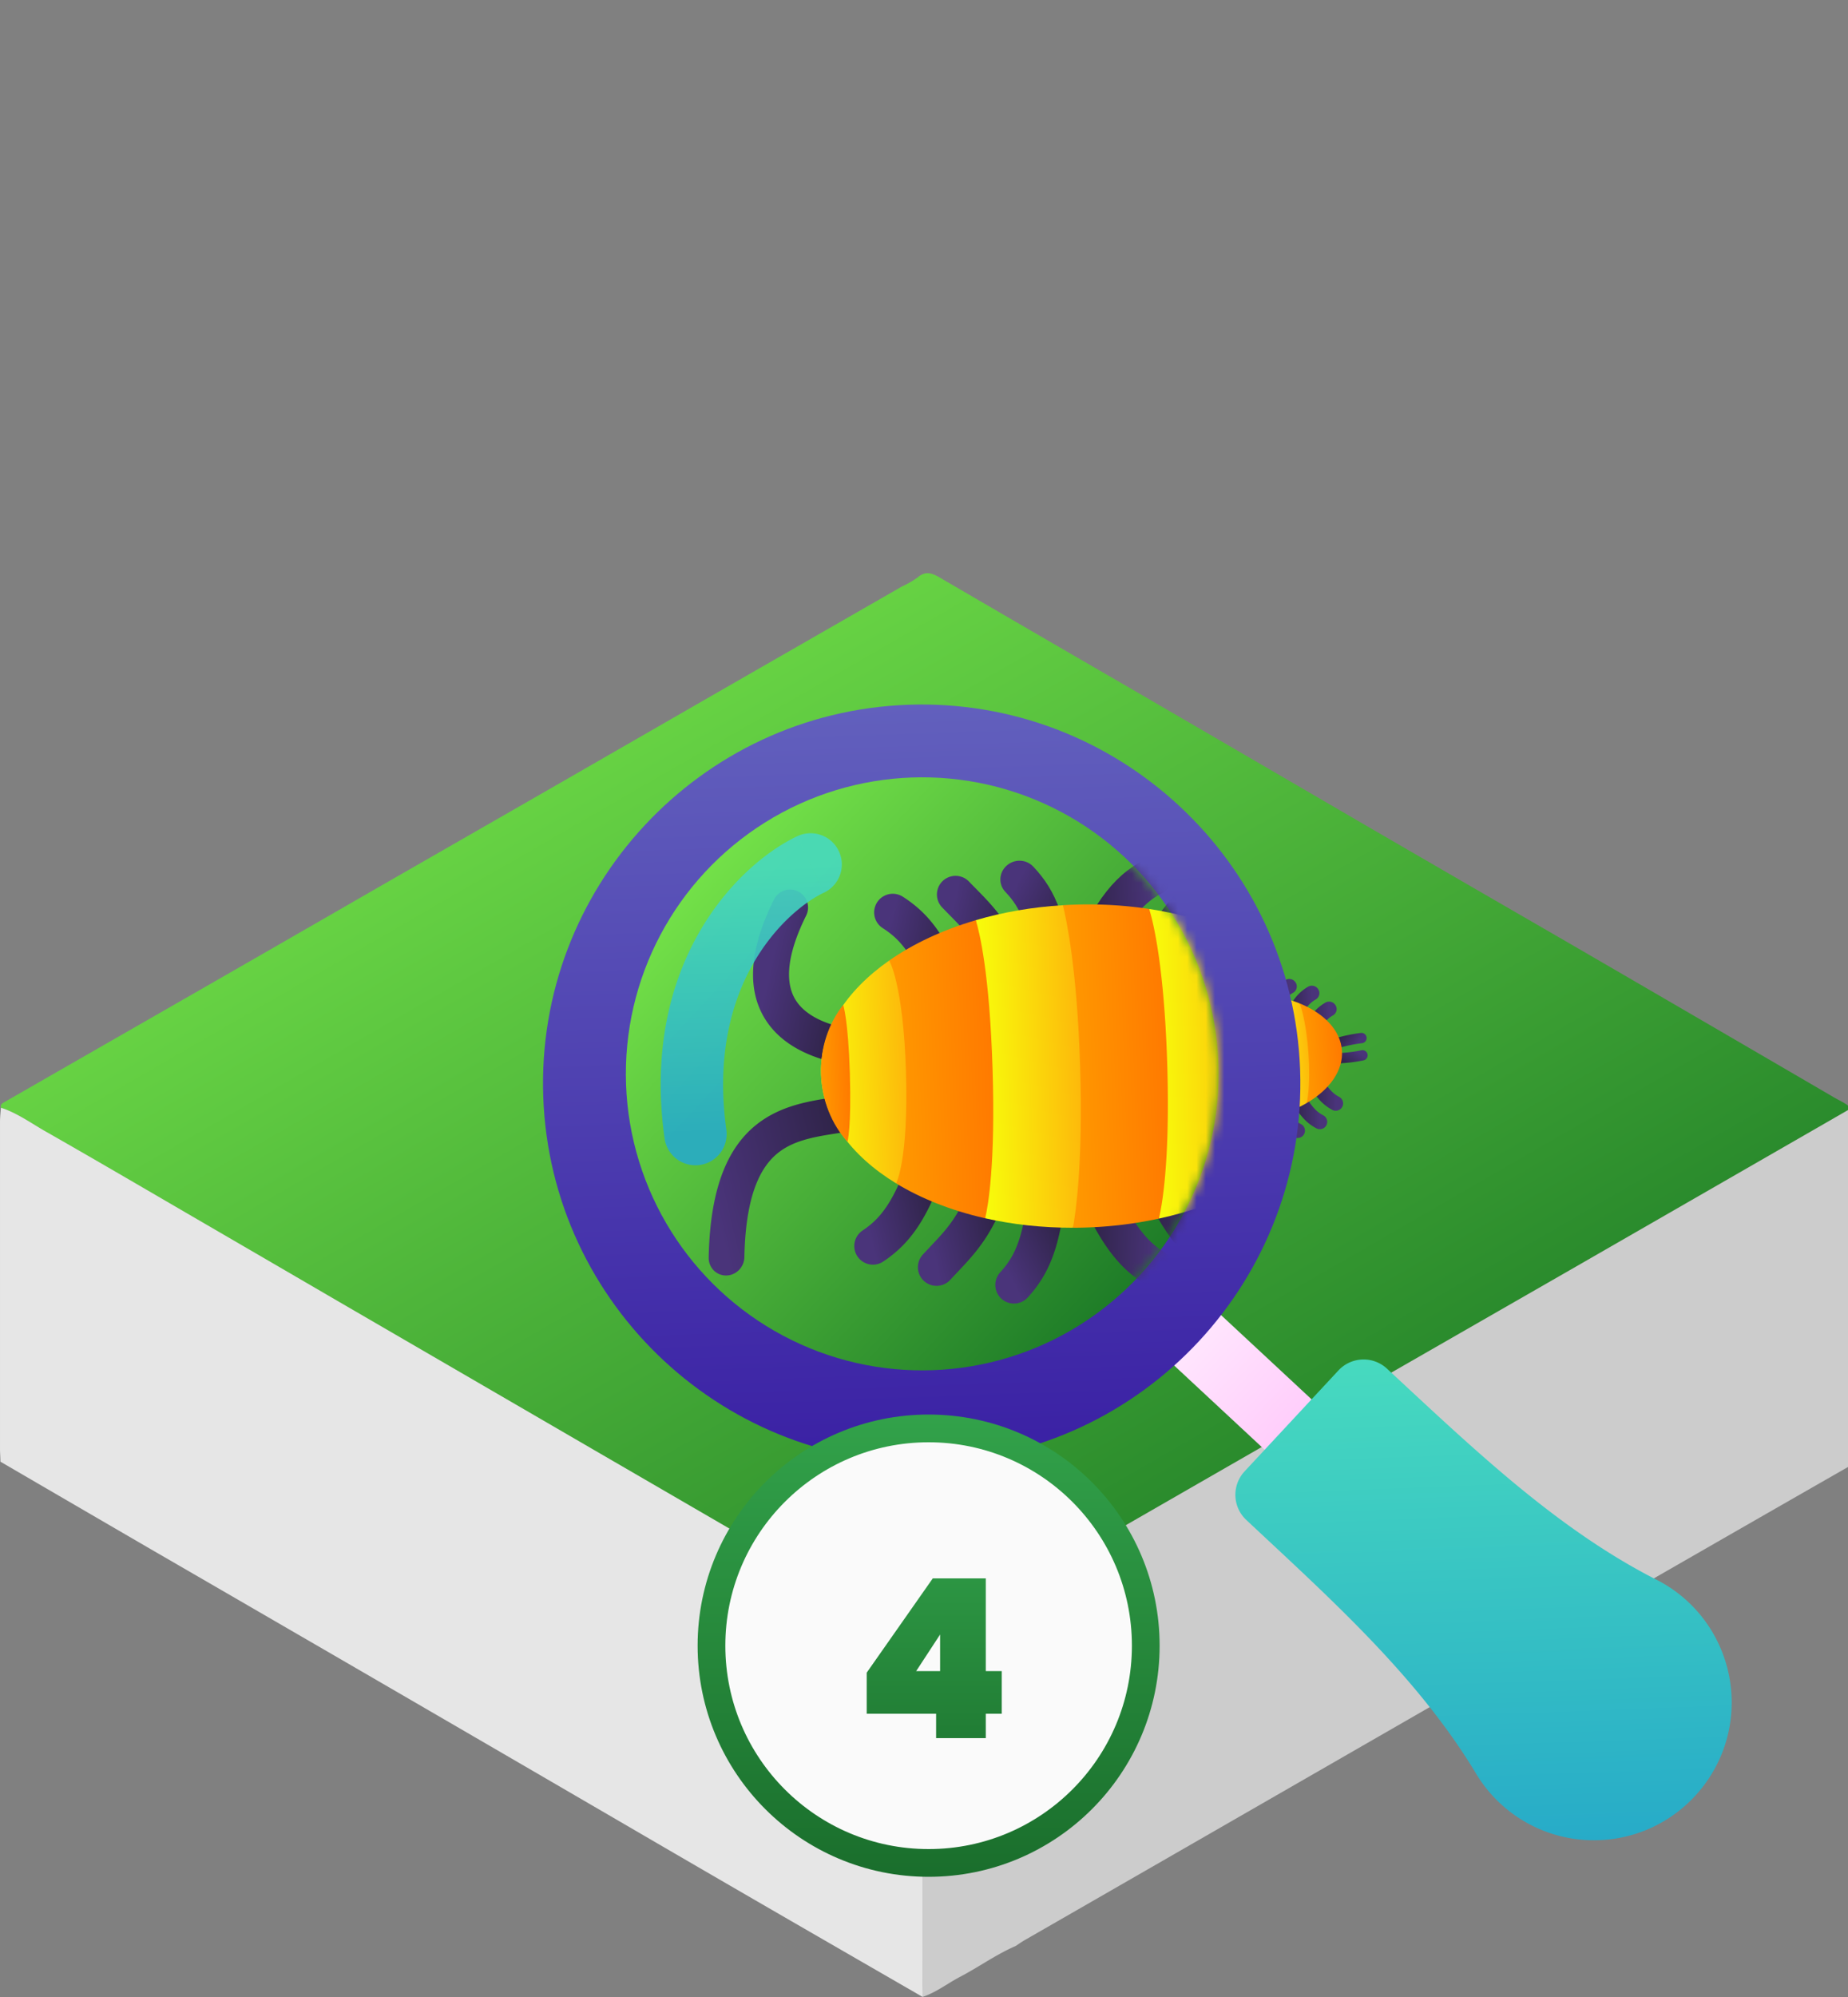 <svg xmlns="http://www.w3.org/2000/svg" width="200" height="216" fill="none" viewBox="0 0 200 216"><rect x="0" y="0" width="200" height="216" fill="#808080" stroke="none"/><g clip-path="url(#a)"><path fill="url(#b)" d="M.106 119.825c-.102-.38.152-.494.41-.642q10.246-5.879 20.52-11.765 9.927-5.693 19.85-11.412l18.47-10.593 19.852-11.416 18.386-10.55a10.6 10.6 0 0 0 1.72-.99c.838-.73 1.544-.475 2.371 0a6145 6145 0 0 0 19.84 11.525q13.196 7.67 26.367 15.344 10.987 6.376 21.988 12.729 14.326 8.316 28.644 16.665c.623.361 1.298.63 1.811 1.162l-2.957 1.704a38560 38560 0 0 1-27.35 15.727q-12.034 6.91-24.079 13.815a28366 28366 0 0 0-45.911 26.403c-2.334-1.139-4.5-2.547-6.743-3.841a10599 10599 0 0 1-29.32-17.01l-27.267-15.837a9934 9934 0 0 1-14.489-8.43c-5.692-3.313-11.385-6.649-17.122-9.917-1.64-.933-3.17-2.079-4.99-2.671"/><path fill="#CCC" d="M109.924 210.481c-2.118.915-3.989 2.277-6.019 3.336-1.359.713-2.58 1.685-4.06 2.171 0-.44.026-.885.026-1.325 0-9.507-.038-19.01.06-28.517q.047-4.311.107-8.619 9.977-5.742 19.95-11.488 12.978-7.466 25.961-14.915 12.042-6.912 24.079-13.815l27.35-15.727 2.956-1.704q.084.466.11.937 0 18.817-.034 37.626a8323 8323 0 0 0-15.938 9.131 100685 100685 0 0 0-31.385 18.02l-28.822 16.574q-6.65 3.825-13.305 7.647c-.361.201-.695.444-1.036.668"/><path fill="#E6E6E6" d="M100.038 177.527q-.064 4.311-.106 8.619c-.099 9.507-.05 19.01-.06 28.517 0 .44 0 .884-.027 1.325q-7.173-4.133-14.341-8.274-9.225-5.332-18.42-10.691a21792 21792 0 0 0-50.766-29.458q-8.133-4.726-16.272-9.466c0-.444-.042-.884-.046-1.324v-35.444c0-.505.065-1.006.102-1.518 1.822.592 3.351 1.738 4.99 2.657 5.731 3.267 11.42 6.603 17.124 9.917q7.248 4.212 14.489 8.429l27.266 15.833 29.32 17.011c2.246 1.32 4.413 2.736 6.747 3.867"/><path fill="url(#c)" d="M124.296 140.025a3.723 3.723 0 0 1 5.264-.19l16.525 15.37a3.725 3.725 0 0 1-5.075 5.455l-16.525-15.37a3.725 3.725 0 0 1-.189-5.265"/><path fill="url(#d)" d="M122.266 108.456a.766.766 0 1 0-1.4-.626zm2.01 4.752c-1.068-.158-1.907-.527-2.322-1.146-.385-.576-.57-1.633.312-3.606l-1.4-.626c-.978 2.187-.998 3.873-.187 5.085.783 1.169 2.172 1.632 3.372 1.81z"/><path fill="url(#e)" d="M126.37 107.501a.796.796 0 0 0-.811 1.367zm3.018 4.298c-.946-2.477-1.749-3.544-3.018-4.298l-.811 1.367c.823.489 1.454 1.166 2.344 3.498z"/><path fill="url(#f)" d="M131.853 105.984a.816.816 0 0 0-1.136.015.773.773 0 0 0-.006 1.111zm1.853 4.84c-.292-2.609-.803-3.823-1.853-4.84l-1.142 1.126c.679.659 1.123 1.458 1.398 3.915z"/><path fill="url(#g)" d="M136.566 105.521a.81.81 0 0 1 1.094.298.78.78 0 0 1-.268 1.081zm-3.311 5.111c1.11-3.08 1.969-4.339 3.311-5.111l.826 1.379c-.844.486-1.55 1.289-2.637 4.306z"/><path fill="url(#h)" d="M139.137 105.99a.81.81 0 0 1 1.093.298.777.777 0 0 1-.267 1.081zm-3.312 5.111c1.111-3.08 1.97-4.339 3.312-5.111l.826 1.379c-.845.486-1.55 1.289-2.637 4.306z"/><path fill="url(#i)" d="M141.581 106.718a.81.81 0 0 1 1.094.298.78.78 0 0 1-.268 1.082zm-3.311 5.111c1.11-3.08 1.969-4.339 3.311-5.111l.826 1.38c-.844.485-1.55 1.288-2.637 4.305z"/><path fill="url(#j)" d="M143.45 108.44a.81.81 0 0 1 1.093.298.78.78 0 0 1-.268 1.081zm-3.312 5.11c1.11-3.08 1.969-4.338 3.312-5.11l.825 1.379c-.844.486-1.549 1.289-2.637 4.305z"/><path fill="url(#k)" d="M147.276 111.726a.556.556 0 0 1 .141 1.104zm-3.432 1.408-.229-.506.001-.001.002-.001.004-.002.015-.006.052-.022q.066-.029.19-.075c.165-.063.405-.147.716-.24a17 17 0 0 1 2.681-.555l.141 1.104a16 16 0 0 0-2.503.516 10 10 0 0 0-.834.292l-.007.003-.001.001h.001v-.001z"/><path fill="url(#l)" d="M147.565 114.692a.556.556 0 1 0-.217-1.091zm-3.702-.246-.056.553h.003l.005.001.016.001.056.005.204.011c.177.007.431.011.755 0a17 17 0 0 0 2.719-.325l-.217-1.091a15.6 15.6 0 0 1-2.537.304 9 9 0 0 1-.884-.012l-.007-.001h-.001.001z"/><path fill="url(#m)" d="M129.146 106.735a.794.794 0 1 0-1.101 1.146zm2.873 4.187c-.477-1.25-.918-2.047-1.404-2.674-.471-.608-.982-1.045-1.469-1.513l-1.101 1.146c.567.544.937.854 1.314 1.34.362.467.735 1.113 1.176 2.268z"/><path fill="url(#n)" d="M126.119 123.07a.794.794 0 1 1-.932-1.287zm2.702-4.82c-.746 2.728-1.468 3.926-2.702 4.82l-.932-1.287c.8-.58 1.392-1.359 2.101-3.953z"/><path fill="url(#o)" d="M132.35 124.347a.795.795 0 0 1-1.215-1.025zm1.462-5.33c-.068 2.828-.48 4.165-1.462 5.33l-1.215-1.025c.637-.755 1.024-1.654 1.088-4.343z"/><path fill="url(#p)" d="M137.454 123.646a.794.794 0 0 0 .737-1.408zm-3.818-5.303c1.403 3.255 2.385 4.553 3.818 5.303l.737-1.408c-.913-.478-1.713-1.316-3.095-4.524z"/><path fill="url(#q)" d="M140.039 122.982a.795.795 0 1 0 .738-1.407zm-3.817-5.303c1.403 3.256 2.385 4.553 3.817 5.303l.738-1.407c-.913-.478-1.713-1.317-3.095-4.525z"/><path fill="url(#r)" d="M142.474 122.046a.794.794 0 1 0 .737-1.408zm-3.817-5.303c1.402 3.255 2.384 4.553 3.817 5.303l.737-1.408c-.913-.478-1.713-1.316-3.095-4.524z"/><path fill="url(#s)" d="M144.23 120.07a.796.796 0 0 0 .738-1.408zm-3.817-5.304c1.403 3.256 2.384 4.553 3.817 5.304l.738-1.408c-.913-.478-1.713-1.317-3.095-4.525z"/><path fill="url(#t)" d="M129.019 123.726a.794.794 0 1 1-1.21-1.03zm2.563-4.692c-.377 1.378-.756 2.262-1.195 2.966-.427.685-.91 1.188-1.368 1.726l-1.21-1.03c.531-.623.885-.983 1.229-1.536.333-.533.66-1.262 1.011-2.545z"/><path fill="url(#u)" d="M120.21 123.109a.795.795 0 0 1-.745.81.74.74 0 0 1-.775-.736zm4.811-5.67c-.308.085-.626.15-.929.21-.311.061-.603.117-.895.186-.584.138-1.089.313-1.513.608-.773.539-1.534 1.671-1.474 4.666l-1.52.074c-.065-3.246.76-5.034 2.159-6.009.662-.462 1.389-.692 2.044-.846.327-.077.655-.14.95-.198.302-.06.572-.116.819-.184z"/><path fill="url(#v)" d="M140.654 108.53c2.645 1.076 4.423 2.907 4.578 5.091s-1.346 4.248-3.813 5.687z"/><path fill="url(#w)" d="M136.867 107.597c1.381.154 2.663.475 3.787.933 0 0 .682 1.588.949 5.348.267 3.761-.184 5.43-.184 5.43-1.048.612-2.272 1.111-3.616 1.458.04-.179-.875-13.011-.936-13.169"/><path fill="url(#x)" d="M133.712 107.538a17.4 17.4 0 0 1 3.155.059c.061.158.702 1.92 1.031 6.545.326 4.605-.055 6.446-.095 6.625a17.3 17.3 0 0 1-3.643.533l-.974-13.717q.26-.027.526-.045"/><path fill="url(#y)" d="M133.186 107.583c.18.615.714 2.709 1.006 6.822s.059 6.261-.033 6.895a16.8 16.8 0 0 1-3.756-.255l-.902-12.677a16.8 16.8 0 0 1 3.685-.785"/><path fill="url(#z)" d="M129.501 108.367c.175.497.676 2.222.965 6.302.288 4.059.04 5.846-.063 6.376l-.054-.01c-1.426-.27-2.717-.725-3.799-1.326l-.673-9.476c.998-.757 2.229-1.396 3.624-1.866"/><path fill="url(#A)" d="M125.879 110.233s.635.937.902 4.698-.23 4.778-.23 4.778c-1.975-1.098-3.253-2.685-3.383-4.522-.131-1.837.91-3.588 2.711-4.954"/><path fill="url(#B)" d="M123.994 112.201s.235.586.399 2.896.014 2.924.014 2.924c-.694-.712-1.16-1.709-1.24-2.837s.24-2.181.827-2.983"/><path fill="url(#C)" d="M98.273 76.229c22.579-.814 41.617 16.895 42.432 39.478.814 22.583-16.9 41.618-39.479 42.432s-41.617-16.896-42.431-39.479 16.899-41.617 39.478-42.431"/><path fill="url(#D)" d="M150.106 148.037a3.72 3.72 0 0 0-5.258.197l-10.15 10.909a3.72 3.72 0 0 0 .183 5.258l2.162 2.022c8.303 7.736 16.885 15.738 22.718 25.438a14.87 14.87 0 0 0 13.285 7.177c8.21-.296 14.652-7.216 14.356-15.43-.196-5.417-3.306-10.296-8.112-12.733-10.099-5.128-18.695-13.104-27.012-20.82l-.025-.024z"/><circle cx="99.807" cy="116.15" r="32.073" fill="url(#E)" transform="rotate(-2.065 99.807 116.15)"/><mask id="G" width="65" height="65" x="67" y="84" maskUnits="userSpaceOnUse" style="mask-type:alpha"><circle cx="99.806" cy="116.15" r="32.073" fill="url(#F)" transform="rotate(-2.065 99.806 116.15)"/></mask><g mask="url(#G)"><path fill="url(#H)" d="M87.248 99.026a1.947 1.947 0 0 0-3.489-1.73zm4.619 12.253c-2.692-.508-4.784-1.527-5.774-3.139-.92-1.499-1.282-4.2 1.155-9.114l-3.489-1.73c-2.7 5.45-2.92 9.724-.984 12.88 1.866 3.042 5.343 4.357 8.369 4.929z"/><path fill="url(#I)" d="M97.75 97.017a2.017 2.017 0 1 0-2.193 3.385zm7.224 11.202c-2.151-6.377-4.079-9.163-7.223-11.202l-2.194 3.385c2.039 1.322 3.57 3.103 5.595 9.106z"/><path fill="url(#J)" d="M111.809 93.718c-.761-.798-2.051-.832-2.882-.074-.831.757-.888 2.019-.127 2.817zm4.215 12.463c-.479-6.645-1.655-9.775-4.215-12.463l-3.009 2.743c1.657 1.74 2.703 3.809 3.154 10.069z"/><path fill="url(#K)" d="M123.81 93.019c.975-.51 2.203-.123 2.743.866.54.99.188 2.205-.787 2.715zm-8.912 12.629c3.125-7.7 5.43-10.806 8.912-12.629l1.956 3.581c-2.191 1.148-4.06 3.114-7.121 10.655z"/><path fill="url(#L)" d="M130.283 94.467c.975-.511 2.203-.123 2.743.866s.188 2.204-.787 2.715zm-8.912 12.628c3.125-7.7 5.43-10.805 8.912-12.629l1.956 3.582c-2.19 1.147-4.06 3.113-7.121 10.654z"/><path fill="url(#M)" d="M136.409 96.558c.975-.51 2.204-.122 2.744.867s.187 2.204-.788 2.715zm-8.912 12.629c3.126-7.7 5.431-10.805 8.912-12.629l1.956 3.582c-2.19 1.147-4.06 3.113-7.121 10.654z"/><path fill="url(#N)" d="M140.974 101.113c.975-.511 2.204-.123 2.744.866s.187 2.204-.788 2.715zm-8.912 12.628c3.126-7.7 5.431-10.805 8.912-12.628l1.956 3.581c-2.19 1.147-4.06 3.113-7.121 10.654z"/><path fill="url(#O)" d="M104.869 95.352a2.016 2.016 0 1 0-2.907 2.795zm6.866 10.907c-1.085-3.218-2.123-5.282-3.292-6.922-1.133-1.589-2.385-2.749-3.574-3.985l-2.907 2.795c1.382 1.438 2.29 2.26 3.197 3.532.871 1.222 1.752 2.897 2.754 5.869z"/><path fill="url(#P)" d="M95.552 136.477a2.017 2.017 0 0 1-2.235-3.357zm7.337-11.954c-2.168 6.845-4.12 9.812-7.337 11.954l-2.235-3.357c2.087-1.39 3.666-3.307 5.726-9.814z"/><path fill="url(#Q)" d="M111.225 140.34a2.016 2.016 0 1 1-2.978-2.72zm4.243-13.368c-.456 7.165-1.635 10.514-4.243 13.368l-2.978-2.72c1.692-1.852 2.763-4.092 3.196-10.904z"/><path fill="url(#R)" d="M124.24 139.076a2.017 2.017 0 1 0 2.011-3.496zm-9.149-13.833c3.231 8.397 5.59 11.787 9.149 13.833l2.011-3.496c-2.268-1.304-4.212-3.511-7.395-11.786z"/><path fill="url(#S)" d="M130.865 137.653a2.017 2.017 0 0 0 2.011-3.496zm-9.148-13.834c3.231 8.398 5.589 11.787 9.148 13.834l2.011-3.496c-2.267-1.304-4.211-3.511-7.395-11.786z"/><path fill="url(#T)" d="M137.132 135.523a2.018 2.018 0 0 0 2.011-3.497zm-9.148-13.834c3.231 8.398 5.589 11.787 9.148 13.834l2.011-3.497c-2.267-1.304-4.211-3.511-7.395-11.785z"/><path fill="url(#U)" d="M102.839 138.433a2.016 2.016 0 1 1-2.964-2.735zm6.973-11.643c-1.095 3.456-2.144 5.661-3.329 7.403-1.151 1.694-2.426 2.921-3.644 4.24l-2.964-2.735c1.409-1.527 2.343-2.405 3.272-3.772.897-1.319 1.8-3.134 2.819-6.354z"/><path fill="url(#V)" d="M80.56 135.982c-.021 1.083-.903 1.969-1.97 1.979s-1.913-.86-1.892-1.943zm12.771-13.896c-.788.184-1.603.317-2.376.439-.794.124-1.541.236-2.29.381-1.493.291-2.793.684-3.898 1.39-2.014 1.289-4.057 4.084-4.207 11.686l-3.862.036c.162-8.24 2.434-12.693 6.08-15.025 1.725-1.103 3.592-1.613 5.269-1.94.836-.162 1.675-.287 2.427-.405a30 30 0 0 0 2.098-.385z"/><path fill="url(#W)" d="M124.366 98.313c3.485.53 6.704 1.473 9.511 2.747 0 0 1.57 4.096 1.87 13.661.299 9.565-1.012 13.751-1.012 13.751-2.722 1.447-5.874 2.589-9.319 3.336.12-.45-.912-33.088-1.05-33.495"/><path fill="url(#X)" d="M116.369 97.847a44 44 0 0 1 7.997.467c.138.407 1.587 4.94 1.955 16.703.367 11.711-.785 16.342-.906 16.792a44 44 0 0 1-7.953.965q-.673.022-1.34.022l-1.091-34.886q.665-.042 1.338-.063"/><path fill="url(#Y)" d="M115.031 97.91c.395 1.577 1.538 6.941 1.865 17.401.328 10.461-.478 15.886-.774 17.485-3.343.007-6.544-.354-9.501-1.024l-1.015-32.244c2.911-.857 6.086-1.417 9.425-1.618"/><path fill="url(#Z)" d="M105.606 99.528c.394 1.278 1.49 5.701 1.815 16.079.323 10.323-.485 14.831-.8 16.165l-.136-.031c-3.591-.828-6.82-2.112-9.503-3.745l-.754-24.1c2.607-1.82 5.794-3.317 9.378-4.368"/><path fill="url(#aa)" d="M96.23 103.896s1.518 2.44 1.818 12.005c.299 9.565-1.064 12.095-1.064 12.095-4.899-2.984-7.98-7.135-8.127-11.807-.146-4.673 2.67-9.008 7.373-12.293"/><path fill="url(#ab)" d="M91.254 108.697s.536 1.511.72 7.386-.257 7.416-.257 7.416c-1.69-1.874-2.771-4.449-2.86-7.319-.09-2.869.828-5.507 2.397-7.483"/><path fill="url(#ac)" fill-opacity=".9" d="M89.17 96.554a3.376 3.376 0 1 0-2.882-6.107zM71.922 123.13a3.376 3.376 0 1 0 6.688-.931zm14.365-32.684c-6.36 3.001-17.022 13.589-14.365 32.684l6.688-.931c-2.208-15.864 6.583-23.77 10.558-25.646z"/></g><circle cx="100.5" cy="178" r="23.5" fill="#FAFAFA" stroke="url(#ad)" stroke-width="3"/><path fill="url(#ae)" d="M93.799 185.36v-4.44l7.152-10.2h5.736v10.032h1.728v4.608h-1.728V188h-5.376v-2.64zm7.944-8.568-2.592 3.96h2.592z"/></g><defs><linearGradient id="b" x1=".083" x2="100.099" y1="62" y2="235.36" gradientUnits="userSpaceOnUse"><stop stop-color="#84F54F"/><stop offset="1" stop-color="#0D6821"/></linearGradient><linearGradient id="c" x1="146.273" x2="124.297" y1="160.471" y2="140.024" gradientUnits="userSpaceOnUse"><stop stop-color="#FFBEF9"/><stop offset="1" stop-color="#FFF1FF"/></linearGradient><linearGradient id="d" x1="120.829" x2="124.635" y1="110.685" y2="111.38" gradientUnits="userSpaceOnUse"><stop stop-color="#4A347A"/><stop offset="1" stop-color="#2B2140"/></linearGradient><linearGradient id="e" x1="125.663" x2="128.946" y1="109.834" y2="110.433" gradientUnits="userSpaceOnUse"><stop stop-color="#4A347A"/><stop offset="1" stop-color="#2B2140"/></linearGradient><linearGradient id="f" x1="130.566" x2="133.582" y1="108.073" y2="109.487" gradientUnits="userSpaceOnUse"><stop stop-color="#4A347A"/><stop offset="1" stop-color="#2B2140"/></linearGradient><linearGradient id="g" x1="137.156" x2="133.835" y1="108.484" y2="108.743" gradientUnits="userSpaceOnUse"><stop stop-color="#4A347A"/><stop offset="1" stop-color="#2B2140"/></linearGradient><linearGradient id="h" x1="139.727" x2="136.406" y1="108.953" y2="109.212" gradientUnits="userSpaceOnUse"><stop stop-color="#4A347A"/><stop offset="1" stop-color="#2B2140"/></linearGradient><linearGradient id="i" x1="142.172" x2="138.85" y1="109.681" y2="109.94" gradientUnits="userSpaceOnUse"><stop stop-color="#4A347A"/><stop offset="1" stop-color="#2B2140"/></linearGradient><linearGradient id="j" x1="144.04" x2="140.718" y1="111.403" y2="111.662" gradientUnits="userSpaceOnUse"><stop stop-color="#4A347A"/><stop offset="1" stop-color="#2B2140"/></linearGradient><linearGradient id="k" x1="146.525" x2="144.666" y1="113.392" y2="112.021" gradientUnits="userSpaceOnUse"><stop stop-color="#4A347A"/><stop offset="1" stop-color="#2B2140"/></linearGradient><linearGradient id="l" x1="146.324" x2="144.996" y1="113.351" y2="115.241" gradientUnits="userSpaceOnUse"><stop stop-color="#4A347A"/><stop offset="1" stop-color="#2B2140"/></linearGradient><linearGradient id="m" x1="128.295" x2="131.578" y1="108.957" y2="109.556" gradientUnits="userSpaceOnUse"><stop stop-color="#4A347A"/><stop offset="1" stop-color="#2B2140"/></linearGradient><linearGradient id="n" x1="125.199" x2="128.509" y1="120.658" y2="119.809" gradientUnits="userSpaceOnUse"><stop stop-color="#4A347A"/><stop offset="1" stop-color="#2B2140"/></linearGradient><linearGradient id="o" x1="130.876" x2="133.884" y1="122.227" y2="120.606" gradientUnits="userSpaceOnUse"><stop stop-color="#4A347A"/><stop offset="1" stop-color="#2B2140"/></linearGradient><linearGradient id="p" x1="137.802" x2="134.386" y1="120.472" y2="120.499" gradientUnits="userSpaceOnUse"><stop stop-color="#4A347A"/><stop offset="1" stop-color="#2B2140"/></linearGradient><linearGradient id="q" x1="140.388" x2="136.972" y1="119.808" y2="119.835" gradientUnits="userSpaceOnUse"><stop stop-color="#4A347A"/><stop offset="1" stop-color="#2B2140"/></linearGradient><linearGradient id="r" x1="142.823" x2="139.406" y1="118.871" y2="118.899" gradientUnits="userSpaceOnUse"><stop stop-color="#4A347A"/><stop offset="1" stop-color="#2B2140"/></linearGradient><linearGradient id="s" x1="144.579" x2="141.163" y1="116.895" y2="116.922" gradientUnits="userSpaceOnUse"><stop stop-color="#4A347A"/><stop offset="1" stop-color="#2B2140"/></linearGradient><linearGradient id="t" x1="127.96" x2="131.269" y1="121.442" y2="120.593" gradientUnits="userSpaceOnUse"><stop stop-color="#4A347A"/><stop offset="1" stop-color="#2B2140"/></linearGradient><linearGradient id="u" x1="118.82" x2="125.483" y1="120.857" y2="119.025" gradientUnits="userSpaceOnUse"><stop stop-color="#4A347A"/><stop offset="1" stop-color="#2B2140"/></linearGradient><linearGradient id="v" x1="141.037" x2="145.232" y1="113.919" y2="113.621" gradientUnits="userSpaceOnUse"><stop stop-color="#F90"/><stop offset="1" stop-color="#FF7A00"/></linearGradient><linearGradient id="w" x1="137.335" x2="141.603" y1="114.181" y2="113.878" gradientUnits="userSpaceOnUse"><stop stop-color="#F8FD0B"/><stop offset="1" stop-color="#FDB90B"/></linearGradient><linearGradient id="x" x1="133.673" x2="137.898" y1="114.442" y2="114.142" gradientUnits="userSpaceOnUse"><stop stop-color="#F90"/><stop offset="1" stop-color="#FF7A00"/></linearGradient><linearGradient id="y" x1="129.951" x2="134.192" y1="114.706" y2="114.405" gradientUnits="userSpaceOnUse"><stop stop-color="#F8FD0B"/><stop offset="1" stop-color="#FDB90B"/></linearGradient><linearGradient id="z" x1="126.214" x2="130.466" y1="114.972" y2="114.67" gradientUnits="userSpaceOnUse"><stop stop-color="#F90"/><stop offset="1" stop-color="#FF7A00"/></linearGradient><linearGradient id="A" x1="123.168" x2="126.781" y1="115.187" y2="114.931" gradientUnits="userSpaceOnUse"><stop stop-color="#F8FD0B"/><stop offset="1" stop-color="#FDB90B"/></linearGradient><linearGradient id="B" x1="123.167" x2="124.393" y1="115.184" y2="115.097" gradientUnits="userSpaceOnUse"><stop stop-color="#F90"/><stop offset="1" stop-color="#FF7A00"/></linearGradient><linearGradient id="C" x1="98.273" x2="101.226" y1="76.229" y2="158.139" gradientUnits="userSpaceOnUse"><stop stop-color="#6260BD"/><stop offset="1" stop-color="#3A20A4"/></linearGradient><linearGradient id="D" x1="159.61" x2="161.516" y1="146.608" y2="199.454" gradientUnits="userSpaceOnUse"><stop stop-color="#47DABF"/><stop offset="1" stop-color="#27ABC8"/></linearGradient><linearGradient id="E" x1="67.734" x2="131.88" y1="84.077" y2="148.223" gradientUnits="userSpaceOnUse"><stop stop-color="#84F54F"/><stop offset="1" stop-color="#0D6821"/></linearGradient><linearGradient id="F" x1="67.733" x2="131.879" y1="84.077" y2="148.223" gradientUnits="userSpaceOnUse"><stop stop-color="#84F54F"/><stop offset="1" stop-color="#0D6821"/></linearGradient><linearGradient id="H" x1="83.378" x2="92.962" y1="104.536" y2="106.679" gradientUnits="userSpaceOnUse"><stop stop-color="#4A347A"/><stop offset="1" stop-color="#2B2140"/></linearGradient><linearGradient id="I" x1="95.725" x2="103.991" y1="102.862" y2="104.711" gradientUnits="userSpaceOnUse"><stop stop-color="#4A347A"/><stop offset="1" stop-color="#2B2140"/></linearGradient><linearGradient id="J" x1="108.336" x2="115.843" y1="98.887" y2="102.779" gradientUnits="userSpaceOnUse"><stop stop-color="#4A347A"/><stop offset="1" stop-color="#2B2140"/></linearGradient><linearGradient id="K" x1="125.009" x2="116.559" y1="100.593" y2="100.916" gradientUnits="userSpaceOnUse"><stop stop-color="#4A347A"/><stop offset="1" stop-color="#2B2140"/></linearGradient><linearGradient id="L" x1="131.482" x2="123.033" y1="102.04" y2="102.364" gradientUnits="userSpaceOnUse"><stop stop-color="#4A347A"/><stop offset="1" stop-color="#2B2140"/></linearGradient><linearGradient id="M" x1="137.609" x2="129.159" y1="104.132" y2="104.456" gradientUnits="userSpaceOnUse"><stop stop-color="#4A347A"/><stop offset="1" stop-color="#2B2140"/></linearGradient><linearGradient id="N" x1="142.174" x2="133.724" y1="108.686" y2="109.01" gradientUnits="userSpaceOnUse"><stop stop-color="#4A347A"/><stop offset="1" stop-color="#2B2140"/></linearGradient><linearGradient id="O" x1="102.487" x2="110.753" y1="100.902" y2="102.751" gradientUnits="userSpaceOnUse"><stop stop-color="#4A347A"/><stop offset="1" stop-color="#2B2140"/></linearGradient><linearGradient id="P" x1="93.461" x2="101.939" y1="130.267" y2="128.446" gradientUnits="userSpaceOnUse"><stop stop-color="#4A347A"/><stop offset="1" stop-color="#2B2140"/></linearGradient><linearGradient id="Q" x1="107.7" x2="115.491" y1="134.816" y2="131.007" gradientUnits="userSpaceOnUse"><stop stop-color="#4A347A"/><stop offset="1" stop-color="#2B2140"/></linearGradient><linearGradient id="R" x1="125.443" x2="116.776" y1="131.06" y2="130.786" gradientUnits="userSpaceOnUse"><stop stop-color="#4A347A"/><stop offset="1" stop-color="#2B2140"/></linearGradient><linearGradient id="S" x1="132.069" x2="123.401" y1="129.637" y2="129.363" gradientUnits="userSpaceOnUse"><stop stop-color="#4A347A"/><stop offset="1" stop-color="#2B2140"/></linearGradient><linearGradient id="T" x1="138.336" x2="129.668" y1="127.506" y2="127.233" gradientUnits="userSpaceOnUse"><stop stop-color="#4A347A"/><stop offset="1" stop-color="#2B2140"/></linearGradient><linearGradient id="U" x1="100.384" x2="108.862" y1="132.534" y2="130.713" gradientUnits="userSpaceOnUse"><stop stop-color="#4A347A"/><stop offset="1" stop-color="#2B2140"/></linearGradient><linearGradient id="V" x1="77.263" x2="94.344" y1="130.132" y2="126.154" gradientUnits="userSpaceOnUse"><stop stop-color="#4A347A"/><stop offset="1" stop-color="#2B2140"/></linearGradient><linearGradient id="W" x1="124.89" x2="135.747" y1="115.061" y2="114.721" gradientUnits="userSpaceOnUse"><stop stop-color="#F8FD0B"/><stop offset="1" stop-color="#FDB90B"/></linearGradient><linearGradient id="X" x1="115.576" x2="126.321" y1="115.353" y2="115.017" gradientUnits="userSpaceOnUse"><stop stop-color="#F90"/><stop offset="1" stop-color="#FF7A00"/></linearGradient><linearGradient id="Y" x1="106.111" x2="116.896" y1="115.649" y2="115.311" gradientUnits="userSpaceOnUse"><stop stop-color="#F8FD0B"/><stop offset="1" stop-color="#FDB90B"/></linearGradient><linearGradient id="Z" x1="96.606" x2="107.421" y1="115.947" y2="115.609" gradientUnits="userSpaceOnUse"><stop stop-color="#F90"/><stop offset="1" stop-color="#FF7A00"/></linearGradient><linearGradient id="aa" x1="88.857" x2="98.048" y1="116.189" y2="115.901" gradientUnits="userSpaceOnUse"><stop stop-color="#F8FD0B"/><stop offset="1" stop-color="#FDB90B"/></linearGradient><linearGradient id="ab" x1="88.856" x2="91.974" y1="116.18" y2="116.083" gradientUnits="userSpaceOnUse"><stop stop-color="#F90"/><stop offset="1" stop-color="#FF7A00"/></linearGradient><linearGradient id="ac" x1="80.874" x2="81.908" y1="93.748" y2="122.426" gradientUnits="userSpaceOnUse"><stop stop-color="#47DABF"/><stop offset="1" stop-color="#27ABC8"/></linearGradient><linearGradient id="ad" x1="100.5" x2="100.5" y1="153" y2="203" gradientUnits="userSpaceOnUse"><stop stop-color="#32A24A"/><stop offset="1" stop-color="#1A6E2C"/></linearGradient><linearGradient id="ae" x1="101" x2="101" y1="162" y2="198" gradientUnits="userSpaceOnUse"><stop stop-color="#32A24A"/><stop offset="1" stop-color="#1A6E2C"/></linearGradient><clipPath id="a"><path fill="#fff" d="M0 0h200v216H0z"/></clipPath></defs></svg>